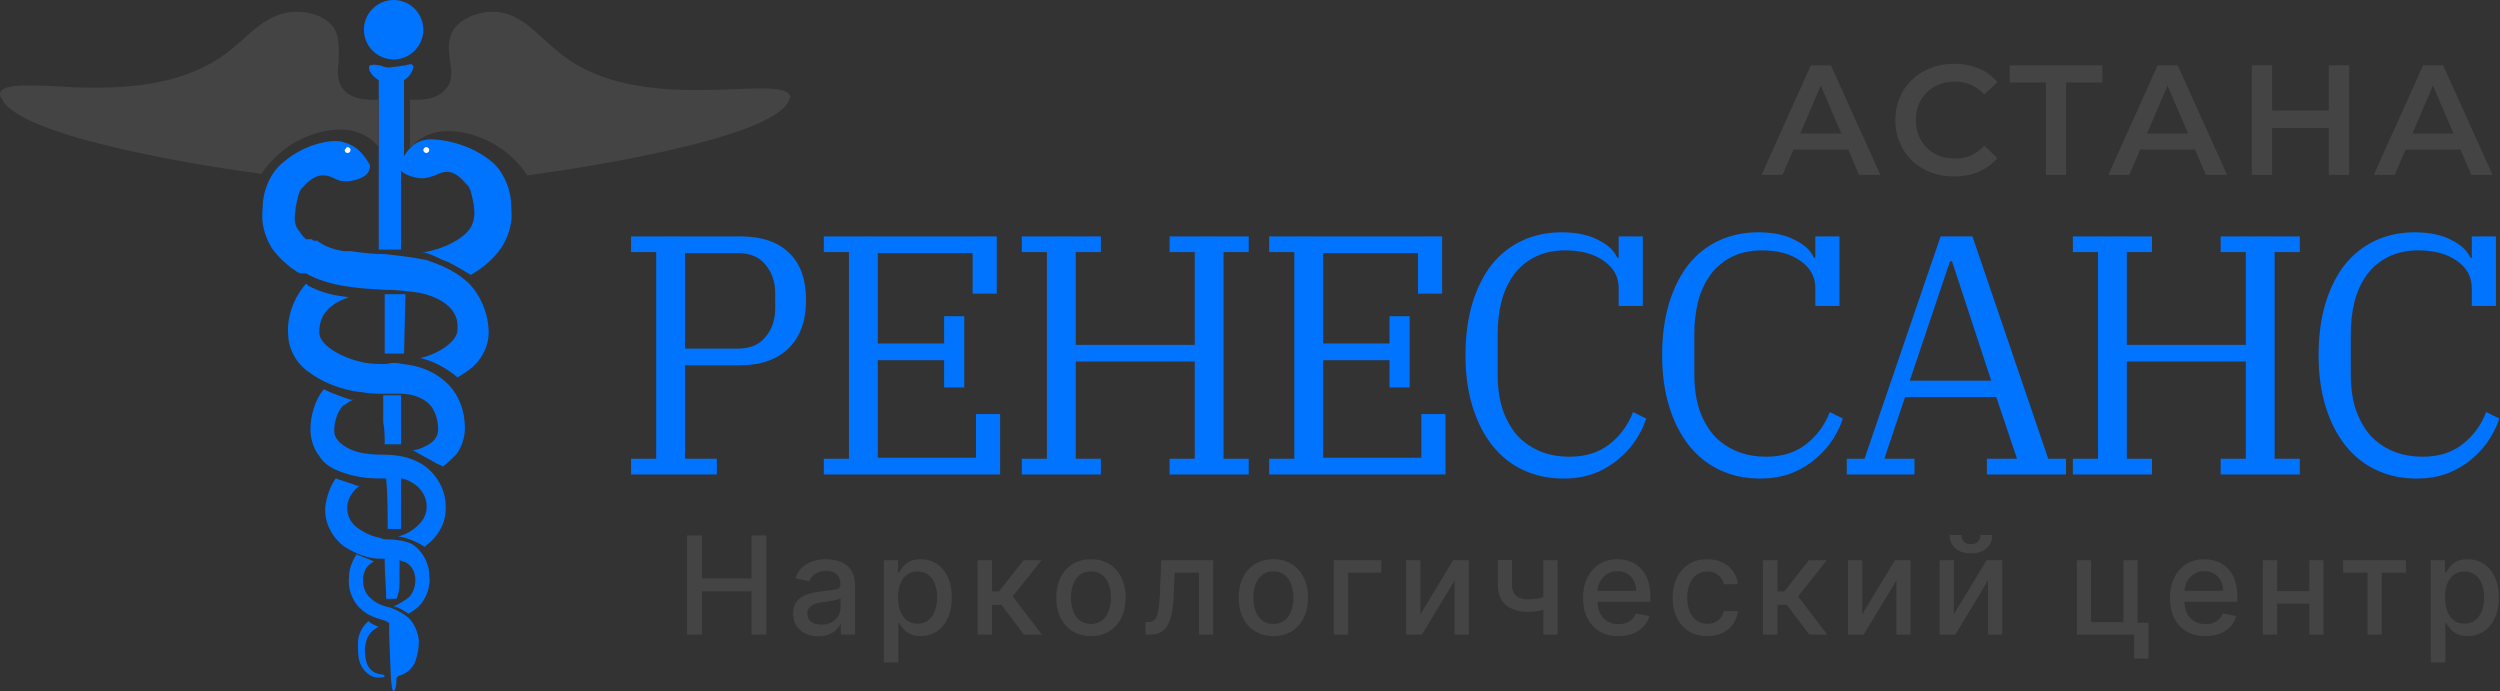 <svg width="1686" height="466" viewBox="0 0 1686 466" fill="none" xmlns="http://www.w3.org/2000/svg">
<rect x="0" y="0" width="1686" height="466" fill="#333333" stroke="none"/>
<path d="M265.459 40.082C276.478 40.082 285.493 31.063 285.493 20.041C285.493 9.018 276.478 0 265.459 0C254.44 0 245.424 9.018 245.424 20.041C245.424 31.063 254.44 40.082 265.459 40.082Z" fill="#0074FF"/>
<path d="M267.463 454.922C267.463 448.909 268.465 440.894 268.465 430.872C268.465 427.868 268.465 424.86 268.465 421.855C269.466 421.855 269.466 422.857 270.468 422.857C277.48 427.868 277.48 435.883 276.479 442.897C275.477 450.912 270.468 453.92 267.463 454.922Z" fill="#0074FF"/>
<path d="M267.46 456.927C267.46 462.94 266.459 465.947 265.457 465.947C263.453 465.947 263.453 451.917 262.452 427.867C262.452 424.863 262.452 422.86 262.452 419.852C261.45 419.852 261.45 419.852 260.448 418.85C254.438 416.847 248.427 415.843 242.417 409.83C237.408 404.823 234.403 396.804 235.405 388.789C235.405 383.778 237.408 378.767 240.414 373.76C244.421 375.763 248.427 376.764 252.434 378.767C251.433 378.767 250.431 379.772 250.431 379.772C242.417 384.78 243.419 398.811 250.431 403.818C253.436 406.826 258.445 408.829 263.453 409.83C268.462 411.837 274.472 414.841 277.478 418.85C280.483 422.86 282.486 428.872 282.486 432.878C282.486 436.887 281.485 441.898 280.483 444.903C278.479 451.917 272.469 454.924 268.462 455.926C268.462 456.927 267.46 456.927 267.46 456.927Z" fill="#0074FF"/>
<path d="M272.475 238.482H259.452C259.452 225.455 259.452 211.427 259.452 198.4H273.476L272.475 238.482Z" fill="#0074FF"/>
<path d="M259.447 299.606H270.466C270.466 294.596 270.466 289.586 270.466 284.576C270.466 278.563 270.466 272.551 270.466 266.539H258.445C258.445 272.551 258.445 278.563 258.445 284.576C259.447 289.586 259.447 294.596 259.447 299.606Z" fill="#0074FF"/>
<path d="M270.472 356.727H261.456V355.726C261.456 344.703 261.456 333.68 260.455 322.657C259.453 322.657 257.449 322.657 256.448 322.657C247.432 322.657 238.417 321.655 228.399 317.649C223.391 315.643 218.382 312.638 215.376 307.627C211.37 302.617 209.366 295.603 209.366 289.59C209.366 280.572 212.371 269.55 218.382 262.535C224.392 265.541 230.402 267.545 236.413 269.55H237.415H238.417C235.411 270.551 233.408 272.556 231.404 273.558C227.398 277.566 225.394 284.58 225.394 290.592C225.394 295.603 229.401 299.611 235.411 302.617C241.422 305.623 249.436 306.625 257.449 306.625C266.465 306.625 276.482 307.627 285.498 313.64C294.514 319.652 300.524 330.675 300.524 340.694C301.527 352.718 294.514 362.74 287.501 367.751L286.5 368.752C281.491 365.744 275.481 362.74 268.468 361.738C273.477 360.737 278.486 357.729 282.493 353.72C286.5 349.714 288.503 344.703 287.501 338.691C286.5 332.678 282.493 327.667 276.482 324.663C274.479 323.658 272.475 322.657 270.472 322.657C270.472 328.669 270.472 334.681 270.472 339.692C270.472 345.704 270.472 351.717 270.472 356.727Z" fill="#0074FF"/>
<path d="M269.469 390.795C269.469 386.785 269.469 381.775 269.469 377.769C271.472 378.77 273.476 378.77 274.478 379.772C282.491 384.782 281.49 398.81 274.478 403.821C271.472 405.824 268.467 407.83 265.462 408.832C269.469 409.833 272.474 411.836 275.479 413.842C277.482 412.838 280.488 410.835 282.491 408.832C287.5 403.821 290.505 395.806 289.503 387.787C289.503 379.772 284.495 370.755 277.482 366.745C273.476 364.742 266.463 363.738 261.455 363.738C259.451 363.738 258.45 363.738 256.446 362.736C250.436 361.735 244.425 358.73 239.417 354.721C235.41 350.712 233.406 345.704 234.408 339.692C235.41 334.681 238.415 330.672 242.422 327.667C241.42 327.667 240.418 327.667 238.415 326.662C235.41 325.661 232.405 324.659 229.399 323.658C228.398 323.658 227.396 322.656 226.394 322.656C222.387 328.669 220.384 334.681 219.382 341.695C218.38 353.719 225.392 363.738 232.405 368.748C240.418 373.759 248.432 376.767 256.446 376.767C257.448 376.767 258.45 376.767 259.451 376.767V378.77C259.451 387.787 260.453 395.806 260.453 403.821H267.465C269.469 398.81 269.469 394.804 269.469 390.795Z" fill="#0074FF"/>
<path d="M256.443 44.09C258.446 45.092 261.451 46.093 265.458 45.092C268.463 45.092 271.468 44.09 273.472 44.09C276.477 43.087 277.479 43.087 278.481 44.09C279.482 45.092 277.479 51.104 272.47 54.11V105.214C276.477 99.202 280.484 95.194 287.496 94.192C295.51 93.189 315.544 96.196 330.572 108.22C338.584 114.232 343.594 125.255 344.596 135.275C344.596 140.286 345.597 144.294 344.596 150.306C343.594 156.318 341.591 161.328 338.584 166.338C332.575 175.357 324.561 181.369 317.547 185.377C312.54 182.371 307.53 179.365 301.521 176.359C300.519 176.359 299.517 175.357 298.515 175.357C294.508 173.353 290.501 171.349 286.494 170.347C285.493 170.347 285.493 170.347 284.491 170.347C298.515 168.343 312.54 161.328 317.547 153.312C319.55 149.304 320.555 145.296 319.55 139.283V138.282C318.549 133.271 317.547 126.257 314.543 124.253C305.527 113.23 299.517 115.234 293.507 118.241C290.501 119.243 287.496 120.245 284.491 120.245C280.484 120.245 273.472 118.241 270.467 115.234V122.249C270.467 132.269 270.467 142.29 270.467 153.312V168.343H255.441C255.441 153.312 255.441 137.279 255.441 123.251V54.11C250.432 51.104 247.427 46.093 249.43 44.09C252.436 43.087 254.439 44.09 256.443 44.09Z" fill="#0074FF"/>
<path d="M225.39 19.039C218.378 9.019 205.356 8.017 201.349 8.017C185.321 7.015 173.3 18.037 163.283 27.055C161.279 29.06 158.274 31.064 156.27 33.068C121.21 62.127 70.121 60.123 36.062 58.119C15.026 57.117 1.002 57.117 0 63.129C0 64.131 -8.72095e-07 65.133 1.002 66.135C12.021 93.19 145.251 113.231 176.305 117.239C180.312 111.227 188.326 101.207 202.35 94.192C206.357 92.188 229.397 81.166 247.428 92.188C251.435 94.192 253.439 97.199 255.442 99.203V67.137C241.418 68.139 234.406 64.131 231.401 60.123C227.394 55.113 227.394 48.099 228.395 41.084C228.395 34.07 229.397 26.054 225.39 19.039Z" fill="#444444"/>
<path d="M330.569 8.017C326.56 8.017 313.538 10.021 306.528 19.039C301.518 26.053 302.519 34.07 303.521 41.084C304.522 48.098 305.524 55.113 300.516 60.123C297.511 64.131 290.499 68.139 276.475 67.137V100.204C278.478 98.2 280.482 95.194 284.489 93.19C301.518 82.168 325.559 93.19 329.568 95.194C343.591 102.208 351.606 112.229 355.612 118.241C386.666 114.233 519.895 94.192 531.916 68.139C531.916 67.137 532.917 66.135 532.917 65.133C531.916 59.121 516.891 59.121 496.856 60.123C462.797 61.125 411.708 64.131 376.648 35.072C374.645 33.068 371.641 31.064 369.635 29.059C357.614 18.037 346.595 7.015 330.569 8.017Z" fill="#444444"/>
<path d="M285.495 101.207C285.495 102.209 286.497 103.211 287.499 103.211C288.5 103.211 289.502 102.209 289.502 101.207C289.502 100.205 288.5 99.203 287.499 99.203C286.497 99.203 285.495 100.205 285.495 101.207Z" fill="white"/>
<path d="M315.544 190.386C306.528 182.37 296.51 178.362 287.494 175.356C277.477 173.351 268.461 172.35 259.446 171.347C250.43 171.347 243.418 170.345 236.406 169.343H233.4H231.397C225.387 168.341 219.376 166.337 215.369 163.331C215.369 163.331 214.368 163.331 214.368 162.329C214.368 162.329 214.368 162.329 213.366 162.329C213.366 162.329 213.366 162.329 212.364 162.329C212.364 162.329 212.364 162.329 211.362 162.329L210.361 161.327H209.359C209.359 161.327 209.359 161.327 208.357 161.327C208.357 161.327 208.357 161.327 207.355 161.327C207.355 161.327 207.355 161.327 206.354 161.327C206.354 161.327 206.354 161.327 205.352 160.325C205.352 160.325 205.352 160.325 204.35 159.323C203.349 158.321 202.347 156.317 201.345 155.315C198.34 151.306 198.34 147.298 199.342 141.286V140.284C200.343 135.274 201.345 128.26 204.35 126.256C209.359 120.243 214.368 118.239 217.373 118.239H218.375C220.378 118.239 223.383 119.241 225.387 120.243C227.39 121.245 229.394 122.247 232.399 122.247H233.4H234.402H235.404C241.415 121.245 248.427 119.241 249.428 113.229C249.428 113.229 249.428 112.227 249.428 111.225C245.422 104.211 240.413 98.198 232.399 96.195C226.388 93.188 206.354 96.195 191.328 109.221C183.314 115.233 178.305 126.256 177.304 136.276C177.304 141.286 176.302 145.294 177.304 151.306C178.305 157.319 180.309 162.329 183.314 167.339C188.323 174.354 194.333 179.364 200.343 183.372L202.347 184.374C202.347 184.374 202.347 184.374 203.349 184.374C203.349 184.374 203.349 184.374 204.35 184.374C204.35 184.374 204.35 184.374 205.352 184.374C205.352 184.374 205.352 184.374 206.354 184.374C222.381 193.392 241.415 194.394 258.444 195.396C267.46 195.396 275.473 196.398 282.486 197.4C297.512 200.406 309.532 208.423 308.53 221.45C309.532 229.466 296.51 238.484 283.487 241.49C292.503 243.494 301.517 248.505 308.53 254.517C313.541 251.511 318.548 248.505 322.554 243.494C326.563 238.484 329.567 231.47 329.567 224.456C329.567 212.431 324.56 199.405 315.544 190.386Z" fill="#0074FF"/>
<path d="M234.406 99.203C235.408 99.203 236.409 100.205 236.409 101.207C236.409 102.209 235.408 103.211 234.406 103.211C233.404 103.211 232.402 102.209 232.402 101.207C233.404 100.205 233.404 99.203 234.406 99.203Z" fill="white"/>
<path d="M271.471 245.497C281.489 246.499 291.506 249.505 300.522 257.521C309.539 265.537 313.544 277.562 313.544 288.585C313.544 294.597 311.541 301.611 307.532 306.621C304.528 309.628 301.524 312.632 298.519 314.638C297.517 313.637 296.515 313.637 294.512 312.632C289.503 309.628 283.492 306.621 278.484 303.615C280.487 303.615 283.492 302.613 285.496 301.611C292.508 298.605 295.513 294.597 295.513 289.587C295.513 283.574 293.51 276.56 289.503 272.552C285.496 268.544 278.484 265.537 270.47 265.537C267.465 265.537 263.458 265.537 260.452 265.537C255.444 265.537 249.433 265.537 244.425 264.536C234.407 263.533 224.39 260.527 215.375 255.517C210.366 252.511 205.357 249.505 201.35 244.495C197.343 239.485 194.338 232.47 194.338 225.456C193.336 213.432 198.345 200.405 206.359 191.387C206.359 191.387 207.36 191.387 207.36 192.389C216.376 197.399 225.392 199.403 235.409 200.405C223.388 204.413 215.375 211.427 215.375 223.452C214.373 232.47 230.401 241.489 245.426 244.495C250.435 245.497 255.444 245.497 260.452 245.497C264.459 244.495 267.465 244.495 271.471 245.497Z" fill="#0074FF"/>
<path d="M246.423 442.899C245.421 436.887 246.423 427.866 253.435 423.86C253.435 423.86 254.437 422.856 255.438 422.856C253.435 421.854 250.43 420.853 248.426 418.85L247.425 419.851C243.418 423.86 241.414 428.868 241.414 433.879C241.414 437.888 241.414 442.899 242.416 445.903C244.419 452.917 250.43 456.927 254.437 456.927C257.442 456.927 259.445 456.927 259.445 455.925C259.445 455.925 259.445 455.925 258.444 454.924C254.437 454.924 247.425 452.917 246.423 442.899Z" fill="#0074FF"/>
<g clip-path="url(#clip0_1633_108)">
<path d="M425.593 309.382H442.547V170.002H425.593V159.422H499.287C513.604 159.422 524.53 163.102 532.065 170.462C539.751 177.669 543.594 188.325 543.594 202.432C543.594 216.385 539.675 227.195 531.839 234.862C524.003 242.529 513.001 246.362 498.835 246.362H461.988V309.382H483.463V319.962H425.593V309.382ZM461.988 235.092H497.705C505.843 235.092 512.022 232.485 516.241 227.272C520.612 222.059 522.797 215.695 522.797 208.182V197.602C522.797 190.089 520.612 183.725 516.241 178.512C512.022 173.299 505.843 170.692 497.705 170.692H461.988V235.092ZM555.575 309.382H572.529V170.002H555.575V159.422H672.22V198.062H655.944V170.692H591.97V231.642H636.729V213.242H650.293V261.312H636.729V242.912H591.97V308.692H658.205V279.252H674.481V319.962H555.575V309.382ZM689.09 309.382H706.044V170.002H689.09V159.422H742.439V170.002H725.485V232.562H805.735V170.002H788.78V159.422H842.13V170.002H825.175V309.382H842.13V319.962H788.78V309.382H805.735V243.832H725.485V309.382H742.439V319.962H689.09V309.382ZM855.939 309.382H872.893V170.002H855.939V159.422H972.584V198.062H956.308V170.692H892.334V231.642H937.093V213.242H950.656V261.312H937.093V242.912H892.334V308.692H958.568V279.252H974.844V319.962H855.939V309.382ZM1054.33 322.722C1044.38 322.722 1035.34 320.805 1027.2 316.972C1019.07 313.139 1012.13 307.619 1006.41 300.412C1000.68 293.205 996.234 284.465 993.069 274.192C989.904 263.919 988.322 252.419 988.322 239.692C988.322 226.352 989.904 214.545 993.069 204.272C996.234 193.999 1000.6 185.335 1006.18 178.282C1011.91 171.229 1018.76 165.862 1026.75 162.182C1034.74 158.502 1043.56 156.662 1053.2 156.662C1063 156.662 1071.13 158.349 1077.61 161.722C1084.25 164.942 1088.62 169.005 1090.73 173.912H1091.63V159.422H1107.91V206.342H1091.63V194.382C1091.63 186.715 1088.31 180.582 1081.68 175.982C1075.05 171.229 1066.39 168.852 1055.69 168.852C1047.7 168.852 1040.77 170.385 1034.89 173.452C1029.16 176.365 1024.42 180.429 1020.65 185.642C1017.03 190.702 1014.32 196.682 1012.51 203.582C1010.85 210.329 1010.02 217.459 1010.02 224.972V252.802C1010.02 261.235 1011.08 268.825 1013.19 275.572C1015.45 282.319 1018.61 288.145 1022.68 293.052C1026.9 297.805 1032.03 301.485 1038.05 304.092C1044.08 306.699 1050.94 308.002 1058.63 308.002C1069.33 308.002 1078.29 305.165 1085.53 299.492C1092.76 293.819 1098.03 286.612 1101.35 277.872L1110.17 282.242C1108.81 286.689 1106.63 291.289 1103.61 296.042C1100.6 300.795 1096.75 305.165 1092.08 309.152C1087.56 313.139 1082.14 316.435 1075.81 319.042C1069.48 321.495 1062.32 322.722 1054.33 322.722ZM1186.96 322.722C1177.02 322.722 1167.97 320.805 1159.84 316.972C1151.7 313.139 1144.76 307.619 1139.04 300.412C1133.31 293.205 1128.87 284.465 1125.7 274.192C1122.54 263.919 1120.95 252.419 1120.95 239.692C1120.95 226.352 1122.54 214.545 1125.7 204.272C1128.87 193.999 1133.24 185.335 1138.81 178.282C1144.54 171.229 1151.4 165.862 1159.38 162.182C1167.37 158.502 1176.19 156.662 1185.83 156.662C1195.63 156.662 1203.77 158.349 1210.25 161.722C1216.88 164.942 1221.25 169.005 1223.36 173.912H1224.26V159.422H1240.54V206.342H1224.26V194.382C1224.26 186.715 1220.95 180.582 1214.32 175.982C1207.68 171.229 1199.02 168.852 1188.32 168.852C1180.33 168.852 1173.4 170.385 1167.52 173.452C1161.79 176.365 1157.05 180.429 1153.28 185.642C1149.66 190.702 1146.95 196.682 1145.14 203.582C1143.48 210.329 1142.66 217.459 1142.66 224.972V252.802C1142.66 261.235 1143.71 268.825 1145.82 275.572C1148.08 282.319 1151.25 288.145 1155.31 293.052C1159.53 297.805 1164.66 301.485 1170.69 304.092C1176.71 306.699 1183.57 308.002 1191.26 308.002C1201.96 308.002 1210.92 305.165 1218.16 299.492C1225.39 293.819 1230.67 286.612 1233.98 277.872L1242.8 282.242C1241.44 286.689 1239.26 291.289 1236.24 296.042C1233.23 300.795 1229.39 305.165 1224.71 309.152C1220.19 313.139 1214.77 316.435 1208.44 319.042C1202.11 321.495 1194.95 322.722 1186.96 322.722ZM1245.46 309.382H1257.44L1308.75 159.422H1330.23L1381.32 309.382H1393.3V319.962H1339.95V309.382H1360.29L1346.28 267.752H1284.79L1270.78 309.382H1291.12V319.962H1245.46V309.382ZM1287.96 256.712H1342.89L1316.44 176.212H1315.08L1287.96 256.712ZM1397.94 309.382H1414.89V170.002H1397.94V159.422H1451.29V170.002H1434.33V232.562H1514.58V170.002H1497.63V159.422H1550.98V170.002H1534.02V309.382H1550.98V319.962H1497.63V309.382H1514.58V243.832H1434.33V309.382H1451.29V319.962H1397.94V309.382ZM1629.67 322.722C1619.72 322.722 1610.68 320.805 1602.54 316.972C1594.4 313.139 1587.47 307.619 1581.74 300.412C1576.02 293.205 1571.57 284.465 1568.4 274.192C1565.24 263.919 1563.66 252.419 1563.66 239.692C1563.66 226.352 1565.24 214.545 1568.4 204.272C1571.57 193.999 1575.94 185.335 1581.52 178.282C1587.25 171.229 1594.11 165.862 1602.09 162.182C1610.08 158.502 1618.89 156.662 1628.54 156.662C1638.33 156.662 1646.47 158.349 1652.95 161.722C1659.58 164.942 1663.96 169.005 1666.06 173.912H1666.97V159.422H1683.24V206.342H1666.97V194.382C1666.97 186.715 1663.65 180.582 1657.02 175.982C1650.39 171.229 1641.73 168.852 1631.02 168.852C1623.04 168.852 1616.1 170.385 1610.22 173.452C1604.5 176.365 1599.76 180.429 1595.98 185.642C1592.37 190.702 1589.65 196.682 1587.85 203.582C1586.19 210.329 1585.36 217.459 1585.36 224.972V252.802C1585.36 261.235 1586.42 268.825 1588.52 275.572C1590.78 282.319 1593.95 288.145 1598.02 293.052C1602.24 297.805 1607.36 301.485 1613.39 304.092C1619.42 306.699 1626.27 308.002 1633.96 308.002C1644.66 308.002 1653.63 305.165 1660.86 299.492C1668.1 293.819 1673.37 286.612 1676.69 277.872L1685.5 282.242C1684.15 286.689 1681.96 291.289 1678.95 296.042C1675.94 300.795 1672.1 305.165 1667.42 309.152C1662.9 313.139 1657.47 316.435 1651.14 319.042C1644.81 321.495 1637.66 322.722 1629.67 322.722Z" fill="#0074FF"/>
</g>
<g clip-path="url(#clip1_1633_108)">
<path d="M463.305 427.963V361.054H473.4V390.131H506.756V361.054H516.884V427.963H506.756V398.789H473.4V427.963H463.305ZM551.846 429.074C548.666 429.074 545.791 428.486 543.221 427.31C540.65 426.112 538.614 424.381 537.111 422.115C535.63 419.85 534.89 417.073 534.89 413.784C534.89 410.953 535.434 408.623 536.523 406.793C537.612 404.963 539.082 403.515 540.934 402.448C542.785 401.381 544.854 400.575 547.141 400.03C549.428 399.486 551.758 399.072 554.132 398.789C557.138 398.44 559.578 398.157 561.451 397.939C563.324 397.7 564.685 397.319 565.535 396.796C566.384 396.273 566.809 395.424 566.809 394.248V394.019C566.809 391.166 566.003 388.955 564.391 387.387C562.801 385.819 560.427 385.034 557.269 385.034C553.98 385.034 551.388 385.764 549.493 387.223C547.62 388.661 546.324 390.262 545.606 392.026L536.425 389.935C537.514 386.886 539.104 384.425 541.195 382.552C543.308 380.657 545.736 379.284 548.481 378.435C551.225 377.564 554.111 377.128 557.138 377.128C559.142 377.128 561.266 377.368 563.509 377.847C565.774 378.304 567.887 379.154 569.847 380.395C571.829 381.637 573.452 383.412 574.715 385.721C575.978 388.007 576.61 390.98 576.61 394.64V427.963H567.07V421.103H566.678C566.046 422.366 565.099 423.607 563.836 424.827C562.572 426.047 560.95 427.06 558.968 427.865C556.986 428.671 554.612 429.074 551.846 429.074ZM553.969 421.233C556.67 421.233 558.979 420.7 560.895 419.632C562.834 418.565 564.304 417.171 565.306 415.451C566.33 413.708 566.841 411.846 566.841 409.864V403.395C566.493 403.744 565.818 404.07 564.816 404.375C563.836 404.659 562.714 404.909 561.451 405.127C560.187 405.323 558.957 405.508 557.759 405.682C556.561 405.835 555.559 405.965 554.753 406.074C552.858 406.314 551.127 406.717 549.559 407.283C548.012 407.849 546.771 408.666 545.834 409.733C544.919 410.779 544.462 412.173 544.462 413.915C544.462 416.333 545.355 418.162 547.141 419.404C548.927 420.623 551.203 421.233 553.969 421.233ZM596.061 446.782V377.782H605.601V385.917H606.417C606.984 384.871 607.801 383.662 608.868 382.29C609.935 380.918 611.416 379.72 613.311 378.696C615.206 377.651 617.711 377.128 620.825 377.128C624.876 377.128 628.492 378.152 631.672 380.199C634.852 382.247 637.345 385.198 639.153 389.053C640.983 392.908 641.898 397.547 641.898 402.971C641.898 408.394 640.994 413.044 639.186 416.921C637.378 420.776 634.895 423.749 631.737 425.84C628.579 427.909 624.974 428.944 620.923 428.944C617.874 428.944 615.38 428.432 613.442 427.408C611.525 426.384 610.022 425.186 608.933 423.814C607.844 422.442 607.006 421.222 606.417 420.155H605.829V446.782H596.061ZM605.633 402.873C605.633 406.401 606.145 409.494 607.169 412.151C608.193 414.808 609.674 416.888 611.612 418.391C613.551 419.872 615.925 420.613 618.734 420.613C621.653 420.613 624.092 419.839 626.052 418.293C628.013 416.725 629.494 414.601 630.496 411.922C631.519 409.243 632.031 406.227 632.031 402.873C632.031 399.562 631.53 396.589 630.528 393.954C629.548 391.318 628.067 389.238 626.085 387.713C624.125 386.189 621.675 385.427 618.734 385.427C615.903 385.427 613.507 386.156 611.547 387.615C609.608 389.075 608.138 391.111 607.136 393.725C606.134 396.338 605.633 399.388 605.633 402.873ZM659.282 427.963V377.782H669.051V398.821H673.755L690.319 377.782H702.407L682.968 402.186L702.636 427.963H690.515L675.389 407.904H669.051V427.963H659.282ZM735.735 428.976C731.03 428.976 726.925 427.898 723.418 425.742C719.912 423.586 717.189 420.569 715.251 416.692C713.312 412.815 712.343 408.285 712.343 403.101C712.343 397.896 713.312 393.344 715.251 389.445C717.189 385.546 719.912 382.519 723.418 380.363C726.925 378.206 731.03 377.128 735.735 377.128C740.439 377.128 744.545 378.206 748.052 380.363C751.558 382.519 754.281 385.546 756.219 389.445C758.158 393.344 759.127 397.896 759.127 403.101C759.127 408.285 758.158 412.815 756.219 416.692C754.281 420.569 751.558 423.586 748.052 425.742C744.545 427.898 740.439 428.976 735.735 428.976ZM735.768 420.776C738.817 420.776 741.343 419.97 743.347 418.358C745.351 416.747 746.832 414.601 747.79 411.922C748.77 409.243 749.261 406.292 749.261 403.069C749.261 399.867 748.77 396.927 747.79 394.248C746.832 391.547 745.351 389.38 743.347 387.746C741.343 386.113 738.817 385.296 735.768 385.296C732.697 385.296 730.148 386.113 728.123 387.746C726.119 389.38 724.627 391.547 723.647 394.248C722.689 396.927 722.209 399.867 722.209 403.069C722.209 406.292 722.689 409.243 723.647 411.922C724.627 414.601 726.119 416.747 728.123 418.358C730.148 419.97 732.697 420.776 735.768 420.776ZM772.518 427.963L772.485 419.502H774.282C775.676 419.502 776.841 419.208 777.778 418.62C778.736 418.01 779.52 416.986 780.13 415.549C780.74 414.111 781.208 412.129 781.535 409.603C781.861 407.054 782.101 403.853 782.253 399.998L783.136 377.782H818.158V427.963H808.586V386.211H792.185L791.401 403.265C791.205 407.403 790.78 411.018 790.127 414.111C789.495 417.204 788.57 419.785 787.35 421.854C786.13 423.901 784.562 425.437 782.645 426.461C780.729 427.463 778.398 427.963 775.654 427.963H772.518ZM858.763 428.976C854.059 428.976 849.953 427.898 846.447 425.742C842.94 423.586 840.217 420.569 838.279 416.692C836.341 412.815 835.371 408.285 835.371 403.101C835.371 397.896 836.341 393.344 838.279 389.445C840.217 385.546 842.94 382.519 846.447 380.363C849.953 378.206 854.059 377.128 858.763 377.128C863.468 377.128 867.574 378.206 871.08 380.363C874.587 382.519 877.309 385.546 879.248 389.445C881.186 393.344 882.155 397.896 882.155 403.101C882.155 408.285 881.186 412.815 879.248 416.692C877.309 420.569 874.587 423.586 871.08 425.742C867.574 427.898 863.468 428.976 858.763 428.976ZM858.796 420.776C861.845 420.776 864.372 419.97 866.376 418.358C868.379 416.747 869.86 414.601 870.819 411.922C871.799 409.243 872.289 406.292 872.289 403.069C872.289 399.867 871.799 396.927 870.819 394.248C869.86 391.547 868.379 389.38 866.376 387.746C864.372 386.113 861.845 385.296 858.796 385.296C855.725 385.296 853.177 386.113 851.151 387.746C849.147 389.38 847.655 391.547 846.675 394.248C845.717 396.927 845.238 399.867 845.238 403.069C845.238 406.292 845.717 409.243 846.675 411.922C847.655 414.601 849.147 416.747 851.151 418.358C853.177 419.97 855.725 420.776 858.796 420.776ZM931.582 377.782V386.211H909.137V427.963H899.499V377.782H931.582ZM957.918 414.275L980.036 377.782H990.556V427.963H980.983V391.438L958.963 427.963H948.345V377.782H957.918V414.275ZM1050.41 377.782V427.963H1040.87V377.782H1050.41ZM1046.26 401.076V409.505C1044.76 410.114 1043.17 410.659 1041.49 411.138C1039.82 411.596 1038.05 411.955 1036.2 412.216C1034.35 412.478 1032.42 412.608 1030.42 412.608C1024.21 412.608 1019.28 411.095 1015.62 408.067C1011.96 405.018 1010.13 400.357 1010.13 394.084V377.684H1019.64V394.084C1019.64 396.458 1020.07 398.386 1020.94 399.867C1021.81 401.348 1023.06 402.437 1024.67 403.134C1026.28 403.831 1028.2 404.179 1030.42 404.179C1033.36 404.179 1036.07 403.907 1038.55 403.363C1041.06 402.796 1043.63 402.034 1046.26 401.076ZM1091.47 428.976C1086.53 428.976 1082.27 427.92 1078.7 425.807C1075.15 423.673 1072.41 420.678 1070.47 416.823C1068.55 412.946 1067.59 408.405 1067.59 403.199C1067.59 398.059 1068.55 393.529 1070.47 389.608C1072.41 385.688 1075.11 382.628 1078.57 380.428C1082.05 378.228 1086.13 377.128 1090.79 377.128C1093.62 377.128 1096.36 377.596 1099.02 378.533C1101.68 379.47 1104.06 380.94 1106.18 382.944C1108.29 384.947 1109.95 387.55 1111.17 390.752C1112.39 393.932 1113 397.798 1113 402.35V405.813H1073.11V398.495H1103.43C1103.43 395.925 1102.91 393.649 1101.86 391.667C1100.82 389.663 1099.35 388.084 1097.45 386.929C1095.58 385.775 1093.38 385.198 1090.85 385.198C1088.11 385.198 1085.71 385.873 1083.67 387.223C1081.64 388.552 1080.07 390.294 1078.96 392.451C1077.87 394.585 1077.33 396.905 1077.33 399.409V405.127C1077.33 408.481 1077.92 411.334 1079.09 413.686C1080.29 416.039 1081.96 417.836 1084.09 419.077C1086.22 420.297 1088.72 420.907 1091.57 420.907C1093.42 420.907 1095.11 420.645 1096.64 420.123C1098.16 419.578 1099.48 418.772 1100.59 417.705C1101.7 416.638 1102.55 415.32 1103.14 413.752L1112.38 415.418C1111.64 418.141 1110.31 420.525 1108.4 422.573C1106.5 424.598 1104.12 426.177 1101.24 427.31C1098.39 428.421 1095.13 428.976 1091.47 428.976ZM1151.42 428.976C1146.56 428.976 1142.38 427.876 1138.87 425.677C1135.39 423.455 1132.71 420.395 1130.84 416.496C1128.96 412.597 1128.03 408.132 1128.03 403.101C1128.03 398.005 1128.99 393.507 1130.9 389.608C1132.82 385.688 1135.52 382.628 1139.01 380.428C1142.49 378.228 1146.6 377.128 1151.32 377.128C1155.13 377.128 1158.53 377.836 1161.52 379.252C1164.5 380.646 1166.91 382.606 1168.74 385.132C1170.59 387.659 1171.69 390.61 1172.04 393.986H1162.53C1162.01 391.634 1160.81 389.608 1158.93 387.909C1157.08 386.211 1154.6 385.361 1151.49 385.361C1148.76 385.361 1146.38 386.08 1144.33 387.517C1142.3 388.933 1140.73 390.959 1139.59 393.594C1138.46 396.208 1137.89 399.301 1137.89 402.873C1137.89 406.532 1138.45 409.69 1139.56 412.347C1140.67 415.004 1142.24 417.062 1144.27 418.522C1146.31 419.981 1148.72 420.711 1151.49 420.711C1153.34 420.711 1155.01 420.373 1156.52 419.698C1158.04 419.001 1159.32 418.01 1160.34 416.725C1161.38 415.44 1162.11 413.893 1162.53 412.086H1172.04C1171.69 415.331 1170.63 418.228 1168.87 420.776C1167.1 423.324 1164.74 425.328 1161.78 426.787C1158.84 428.247 1155.38 428.976 1151.42 428.976ZM1188.92 427.963V377.782H1198.69V398.821H1203.39L1219.96 377.782H1232.05L1212.61 402.186L1232.28 427.963H1220.15L1205.03 407.904H1198.69V427.963H1188.92ZM1255.88 414.275L1277.99 377.782H1288.51V427.963H1278.94V391.438L1256.92 427.963H1246.3V377.782H1255.88V414.275ZM1317.66 414.275L1339.78 377.782H1350.3V427.963H1340.72V391.438L1318.7 427.963H1308.09V377.782H1317.66V414.275ZM1335.6 360.793H1343.63C1343.63 364.474 1342.33 367.469 1339.71 369.777C1337.12 372.064 1333.61 373.208 1329.19 373.208C1324.79 373.208 1321.3 372.064 1318.7 369.777C1316.11 367.469 1314.82 364.474 1314.82 360.793H1322.82C1322.82 362.426 1323.3 363.875 1324.26 365.138C1325.22 366.38 1326.86 367 1329.19 367C1331.48 367 1333.11 366.38 1334.09 365.138C1335.09 363.897 1335.6 362.448 1335.6 360.793ZM1441.59 377.782V419.959H1448.94V444.135H1439.31V427.963H1400.66V377.782H1410.23V419.534H1432.05V377.782H1441.59ZM1487.3 428.976C1482.36 428.976 1478.1 427.92 1474.53 425.807C1470.98 423.673 1468.23 420.678 1466.29 416.823C1464.38 412.946 1463.42 408.405 1463.42 403.199C1463.42 398.059 1464.38 393.529 1466.29 389.608C1468.23 385.688 1470.93 382.628 1474.4 380.428C1477.88 378.228 1481.95 377.128 1486.61 377.128C1489.45 377.128 1492.19 377.596 1494.85 378.533C1497.5 379.47 1499.89 380.94 1502 382.944C1504.11 384.947 1505.78 387.55 1507 390.752C1508.22 393.932 1508.83 397.798 1508.83 402.35V405.813H1468.94V398.495H1499.26C1499.26 395.925 1498.74 393.649 1497.69 391.667C1496.64 389.663 1495.17 388.084 1493.28 386.929C1491.41 385.775 1489.21 385.198 1486.68 385.198C1483.94 385.198 1481.54 385.873 1479.49 387.223C1477.47 388.552 1475.9 390.294 1474.79 392.451C1473.7 394.585 1473.15 396.905 1473.15 399.409V405.127C1473.15 408.481 1473.74 411.334 1474.92 413.686C1476.12 416.039 1477.78 417.836 1479.92 419.077C1482.05 420.297 1484.55 420.907 1487.4 420.907C1489.25 420.907 1490.94 420.645 1492.46 420.123C1493.99 419.578 1495.3 418.772 1496.42 417.705C1497.53 416.638 1498.38 415.32 1498.96 413.752L1508.21 415.418C1507.47 418.141 1506.14 420.525 1504.22 422.573C1502.33 424.598 1499.94 426.177 1497.07 427.31C1494.22 428.421 1490.96 428.976 1487.3 428.976ZM1560.12 398.658V407.12H1532.94V398.658H1560.12ZM1535.68 377.782V427.963H1526.11V377.782H1535.68ZM1566.95 377.782V427.963H1557.41V377.782H1566.95ZM1580.23 386.211V377.782H1622.57V386.211H1606.2V427.963H1596.66V386.211H1580.23ZM1639.34 446.782V377.782H1648.88V385.917H1649.7C1650.27 384.871 1651.08 383.662 1652.15 382.29C1653.22 380.918 1654.7 379.72 1656.59 378.696C1658.49 377.651 1660.99 377.128 1664.11 377.128C1668.16 377.128 1671.78 378.152 1674.95 380.199C1678.13 382.247 1680.63 385.198 1682.44 389.053C1684.27 392.908 1685.18 397.547 1685.18 402.971C1685.18 408.394 1684.28 413.044 1682.47 416.921C1680.66 420.776 1678.18 423.749 1675.02 425.84C1671.86 427.909 1668.26 428.944 1664.21 428.944C1661.16 428.944 1658.66 428.432 1656.72 427.408C1654.81 426.384 1653.31 425.186 1652.22 423.814C1651.13 422.442 1650.29 421.222 1649.7 420.155H1649.11V446.782H1639.34ZM1648.92 402.873C1648.92 406.401 1649.43 409.494 1650.45 412.151C1651.48 414.808 1652.96 416.888 1654.9 418.391C1656.83 419.872 1659.21 420.613 1662.02 420.613C1664.94 420.613 1667.38 419.839 1669.34 418.293C1671.3 416.725 1672.78 414.601 1673.78 411.922C1674.8 409.243 1675.31 406.227 1675.31 402.873C1675.31 399.562 1674.81 396.589 1673.81 393.954C1672.83 391.318 1671.35 389.238 1669.37 387.713C1667.41 386.189 1664.96 385.427 1662.02 385.427C1659.19 385.427 1656.79 386.156 1654.83 387.615C1652.89 389.075 1651.42 391.111 1650.42 393.725C1649.42 396.338 1648.92 399.388 1648.92 402.873Z" fill="#444444"/>
</g>
<path d="M1188 117.944L1221.25 44.056H1234.77L1268.12 117.944H1253.77L1225.16 51.339H1230.65L1202.15 117.944H1188ZM1203.31 100.844L1207 90.078H1246.9L1250.6 100.844H1203.31Z" fill="#444444"/>
<path d="M1317.69 119C1312.06 119 1306.82 118.085 1301.97 116.256C1297.18 114.356 1292.99 111.717 1289.4 108.339C1285.88 104.891 1283.14 100.844 1281.17 96.2C1279.2 91.556 1278.21 86.489 1278.21 81C1278.21 75.511 1279.2 70.444 1281.17 65.8C1283.14 61.156 1285.92 57.144 1289.51 53.767C1293.1 50.319 1297.29 47.68 1302.07 45.85C1306.86 43.95 1312.1 43 1317.8 43C1323.85 43 1329.38 44.056 1334.37 46.167C1339.37 48.207 1343.59 51.269 1347.04 55.35L1338.17 63.689C1335.5 60.804 1332.51 58.657 1329.2 57.25C1325.89 55.772 1322.3 55.033 1318.43 55.033C1314.56 55.033 1311.01 55.667 1307.77 56.933C1304.6 58.2 1301.82 59.994 1299.43 62.317C1297.11 64.639 1295.28 67.383 1293.94 70.55C1292.68 73.717 1292.04 77.2 1292.04 81C1292.04 84.8 1292.68 88.283 1293.94 91.45C1295.28 94.617 1297.11 97.361 1299.43 99.683C1301.82 102.006 1304.6 103.8 1307.77 105.067C1311.01 106.333 1314.56 106.967 1318.43 106.967C1322.3 106.967 1325.89 106.263 1329.2 104.856C1332.51 103.378 1335.5 101.161 1338.17 98.206L1347.04 106.65C1343.59 110.661 1339.37 113.722 1334.37 115.833C1329.38 117.944 1323.82 119 1317.69 119Z" fill="#444444"/>
<path d="M1379.75 117.944V52.289L1383.03 55.667H1355.37V44.056H1417.86V55.667H1390.21L1393.37 52.289V117.944H1379.75Z" fill="#444444"/>
<path d="M1421.87 117.944L1455.12 44.056H1468.64L1501.99 117.944H1487.64L1459.03 51.339H1464.52L1436.02 117.944H1421.87ZM1437.18 100.844L1440.87 90.078H1480.78L1484.47 100.844H1437.18Z" fill="#444444"/>
<path d="M1570.54 44.056H1584.27V117.944H1570.54V44.056ZM1532.33 117.944H1518.6V44.056H1532.33V117.944ZM1571.6 86.278H1531.17V74.561H1571.6V86.278Z" fill="#444444"/>
<path d="M1600.88 117.944L1634.13 44.056H1647.64L1681 117.944H1666.64L1638.04 51.339H1643.52L1615.02 117.944H1600.88ZM1616.18 100.844L1619.88 90.078H1659.78L1663.48 100.844H1616.18Z" fill="#444444"/>
<defs>
<clipPath id="clip0_1633_108">
<rect width="1261" height="167" fill="white" transform="translate(424.954 155.963)"/>
</clipPath>
<clipPath id="clip1_1633_108">
<rect width="1223" height="87" fill="white" transform="translate(462.954 359.963)"/>
</clipPath>
</defs>
</svg>
